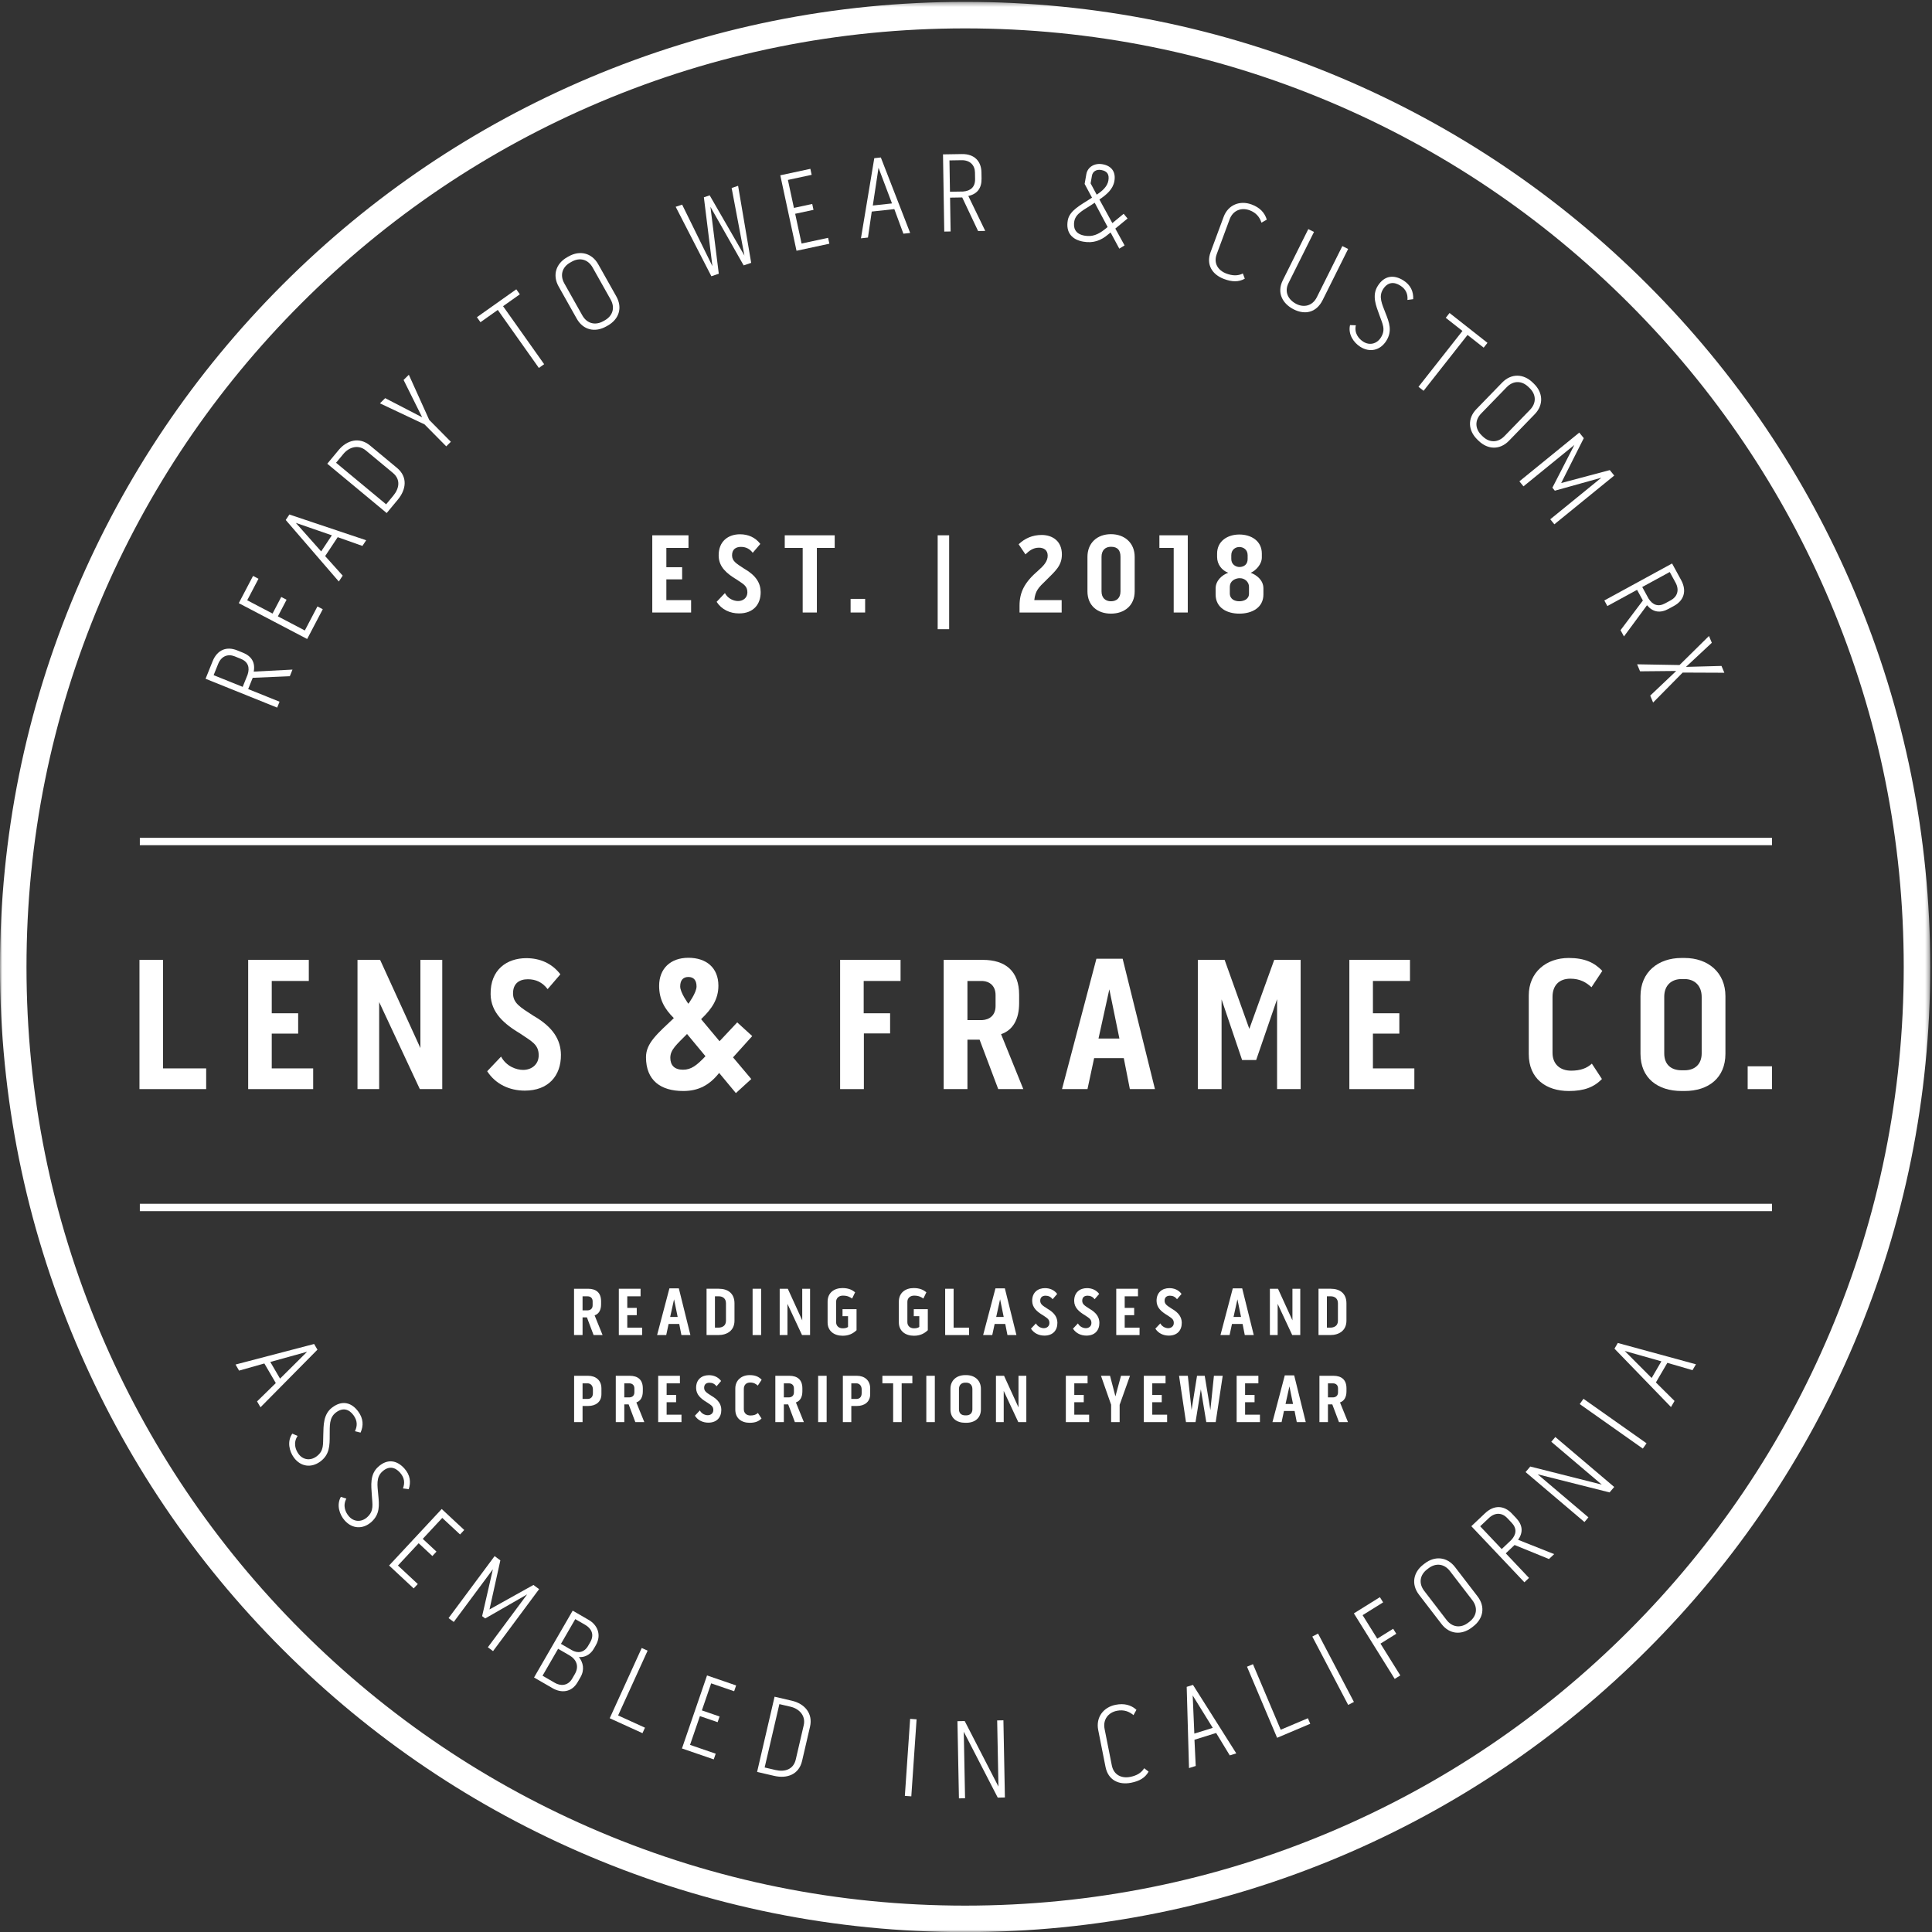 <?xml version="1.0" encoding="UTF-8" standalone="no"?>
<svg width="420px" height="420px" viewBox="0 0 420 420" version="1.1" xmlns="http://www.w3.org/2000/svg" xmlns:xlink="http://www.w3.org/1999/xlink">
    <rect x="0" y="0" width="420" height="420" fill="#333333" stroke="none"/>
    <!-- Generator: Sketch 49.3 (51167) - http://www.bohemiancoding.com/sketch -->
    <title>Page 1</title>
    <desc>Created with Sketch.</desc>
    <defs>
        <polygon id="path-1" points="0 420 419.615 420 419.615 0.385 0 0.385"></polygon>
    </defs>
    <g id="Page-1" stroke="none" stroke-width="1" fill="none" fill-rule="evenodd">
        <g id="L&amp;FCO_Landing_Page_Updated" transform="translate(-510, -123)">
            <g id="Page-1" transform="translate(510, 123)">
                <path d="M60.88,299.701 L66.76,293.863 L58.763,296.078 L60.88,299.701 Z M69.009,293.407 L56.63,305.93 L55.883,304.651 L59.959,300.668 L57.468,296.406 L51.973,297.96 L51.201,296.638 L68.286,292.171 L69.009,293.407 Z" id="Fill-1" fill="#FFFFFF"></path>
                <g id="Group-144" transform="translate(0, 0.025)">
                    <path d="M69.623,317.708 C67.628,319.162 65.333,318.82 63.879,316.826 C62.875,315.45 62.38,313.306 63.543,311.633 L64.701,312.132 C63.715,313.586 64.202,315.093 64.9,316.05 C65.832,317.326 67.432,317.595 68.789,316.606 C70.504,315.355 70.187,313.875 70.277,311.946 C70.34,309.853 70.25,307.383 72.264,305.915 C74.463,304.28 76.483,304.915 77.894,306.849 C78.999,308.364 79.057,309.911 78.381,311.412 L77.155,311.114 C77.724,309.967 77.71,308.816 76.852,307.64 C75.877,306.303 74.56,305.921 73.084,306.997 C71.508,308.146 71.701,309.96 71.674,311.935 C71.683,314.25 71.662,316.19 69.623,317.708" id="Fill-2" fill="#FFFFFF"></path>
                    <path d="M80.74,330.836 C78.896,332.476 76.577,332.359 74.937,330.515 C73.805,329.242 73.104,327.156 74.099,325.377 L75.301,325.762 C74.459,327.305 75.092,328.758 75.879,329.643 C76.929,330.823 78.549,330.935 79.802,329.819 C81.388,328.408 80.931,326.965 80.834,325.036 C80.693,322.948 80.364,320.498 82.227,318.841 C84.257,317.001 86.33,317.437 87.922,319.226 C89.169,320.627 89.376,322.161 88.848,323.721 L87.6,323.543 C88.054,322.345 87.928,321.202 86.96,320.114 C85.861,318.878 84.512,318.625 83.148,319.839 C81.69,321.135 82.058,322.922 82.223,324.89 C82.456,327.194 82.623,329.127 80.74,330.836" id="Fill-4" fill="#FFFFFF"></path>
                    <polygon id="Fill-6" fill="#FFFFFF" points="91.014 335.465 86.506 340.307 90.824 344.327 89.932 345.284 84.585 340.305 96.024 328.02 100.92 332.579 100.011 333.555 96.145 329.955 91.906 334.508 94.887 337.283 93.995 338.24"></polygon>
                    <polygon id="Fill-8" fill="#FFFFFF" points="108.772 339.186 106.411 349.855 115.965 344.529 117.194 345.442 107.184 358.916 106.055 358.078 114.592 346.584 105.482 351.81 104.809 351.31 107.151 341.119 98.644 352.572 97.514 351.734 107.523 338.259"></polygon>
                    <path d="M121.945,357.338 L124.296,358.697 C125.577,359.438 126.98,359.28 127.857,357.763 L128.302,356.993 C129.365,355.156 128.37,353.868 127.237,353.214 L125.058,351.953 L121.945,357.338 Z M124.976,363.88 C125.964,362.17 125.28,360.692 123.763,359.815 L121.328,358.406 L117.943,364.26 L120.656,365.83 C121.767,366.472 123.42,366.572 124.396,364.884 L124.976,363.88 Z M125.852,360.195 C126.765,361.378 127.146,362.939 126.182,364.605 L125.576,365.653 C124.243,367.96 121.97,368.043 120.133,366.981 L116.095,364.646 L124.495,350.117 L128.021,352.155 C129.773,353.168 130.883,355.292 129.511,357.664 L129.066,358.433 C128.3,359.758 126.972,360.33 125.852,360.195 Z" id="Fill-10" fill="#FFFFFF"></path>
                    <polygon id="Fill-12" fill="#FFFFFF" points="140.786 358.818 134.371 372.899 140.211 375.559 139.668 376.75 132.549 373.506 139.506 358.234"></polygon>
                    <polygon id="Fill-14" fill="#FFFFFF" points="152.155 373.041 150.007 379.296 155.587 381.212 155.162 382.45 148.252 380.077 153.703 364.203 160.028 366.376 159.596 367.636 154.6 365.921 152.58 371.803 156.432 373.126 156.007 374.363"></polygon>
                    <path d="M174.721,375.035 C175.208,372.944 173.733,371.436 171.858,371 L169.43,370.436 L166.229,384.211 L168.585,384.759 C170.604,385.228 172.487,384.652 172.995,382.464 L174.721,375.035 Z M172.16,369.702 C174.876,370.333 176.773,372.421 176.091,375.354 L174.366,382.782 C173.673,385.763 171.078,386.681 168.289,386.032 L164.587,385.173 L168.386,368.825 L172.16,369.702 Z" id="Fill-16" fill="#FFFFFF"></path>
                    <polygon id="Fill-18" fill="#FFFFFF" points="197.856 373.642 199.259 373.738 198.111 390.483 196.707 390.387"></polygon>
                    <polygon id="Fill-20" fill="#FFFFFF" points="216.776 373.98 218.133 373.954 218.457 390.732 216.903 390.762 209.517 376.44 209.796 390.9 208.464 390.925 208.14 374.147 209.719 374.116 217.054 388.365"></polygon>
                    <path d="M240.13,375.839 L241.699,383.755 C242.106,385.813 243.779,386.639 245.716,386.255 C247.023,385.996 248.094,385.432 248.74,384.373 L249.692,385.116 C248.91,386.503 247.66,387.179 245.893,387.529 C243.205,388.061 240.898,386.958 240.328,384.077 L238.74,376.064 C238.194,373.304 239.872,371.109 242.512,370.587 C244.375,370.217 245.861,370.602 247.054,371.674 L246.403,372.835 C245.491,372.035 244.296,371.592 242.818,371.884 C240.906,372.263 239.727,373.805 240.13,375.839" id="Fill-22" fill="#FFFFFF"></path>
                    <path d="M263.644,375.597 L259.282,368.552 L259.638,376.843 L263.644,375.597 Z M259.345,366.258 L268.756,381.141 L267.342,381.581 L264.38,376.712 L259.666,378.178 L259.941,383.884 L258.479,384.338 L257.977,366.683 L259.345,366.258 Z" id="Fill-24" fill="#FFFFFF"></path>
                    <polygon id="Fill-26" fill="#FFFFFF" points="272.384 361.754 278.417 376.005 284.327 373.503 284.836 374.708 277.632 377.758 271.089 362.303"></polygon>
                    <polygon id="Fill-28" fill="#FFFFFF" points="285.284 355.75 286.53 355.096 294.329 369.958 293.083 370.612"></polygon>
                    <polygon id="Fill-30" fill="#FFFFFF" points="300.681 348.316 296.219 351.097 299.405 356.208 302.861 354.053 303.54 355.143 300.106 357.284 304.413 364.196 303.199 364.953 294.321 350.71 299.976 347.185"></polygon>
                    <path d="M315.213,341.522 C313.95,339.878 312.107,339.707 310.541,340.91 L310.228,341.151 C308.662,342.354 308.353,344.179 309.617,345.823 L314.474,352.145 C315.737,353.789 317.6,353.945 319.166,352.741 L319.459,352.516 C321.025,351.313 321.335,349.487 320.072,347.843 L315.213,341.522 Z M316.314,340.645 L321.202,347.006 C322.947,349.276 322.469,351.854 320.257,353.553 L319.963,353.779 C317.751,355.478 315.118,355.292 313.373,353.022 L308.486,346.661 C306.741,344.391 307.224,341.778 309.416,340.094 L309.729,339.853 C311.921,338.169 314.585,338.394 316.314,340.645 Z" id="Fill-32" fill="#FFFFFF"></path>
                    <path d="M326.458,336.725 L328.52,334.775 C329.653,333.567 329.811,332.262 328.624,331.007 L327.64,329.967 C326.572,328.838 325.04,328.691 323.695,329.963 L321.777,331.778 L326.458,336.725 Z M330.023,334.712 L337.862,337.827 L336.733,338.895 L329.258,335.843 L327.341,337.658 L332.394,343 L331.39,343.95 L319.857,331.759 L322.833,328.944 C324.805,327.078 326.983,327.226 328.662,329.001 L329.595,329.987 C331.02,331.493 331.168,333.085 330.023,334.712 Z" id="Fill-34" fill="#FFFFFF"></path>
                    <polygon id="Fill-36" fill="#FFFFFF" points="337.236 313.404 338.114 312.368 350.914 323.227 349.908 324.413 334.278 320.476 345.309 329.834 344.447 330.851 331.647 319.992 332.669 318.787 348.21 322.713"></polygon>
                    <polygon id="Fill-38" fill="#FFFFFF" points="343.421 305.21 344.232 304.06 357.946 313.737 357.134 314.886"></polygon>
                    <path d="M361.172,295.916 L353.198,293.662 L359.055,299.54 L361.172,295.916 Z M351.696,291.927 L368.686,296.559 L367.938,297.838 L362.467,296.244 L359.977,300.507 L364.03,304.531 L363.258,305.853 L350.974,293.163 L351.696,291.927 Z" id="Fill-40" fill="#FFFFFF"></path>
                    <path d="M52.759,149.294 L53.82,146.661 C54.346,145.09 53.946,143.838 52.343,143.193 L51.016,142.658 C49.574,142.077 48.119,142.582 47.427,144.299 L46.441,146.749 L52.759,149.294 Z M55.16,145.977 L63.584,145.539 L63.003,146.981 L54.936,147.324 L53.95,149.773 L60.771,152.521 L60.255,153.803 L44.689,147.533 L46.219,143.732 C47.234,141.215 49.274,140.44 51.541,141.353 L52.8,141.86 C54.723,142.635 55.521,144.021 55.16,145.977 Z" id="Fill-42" fill="#FFFFFF"></path>
                    <polygon id="Fill-44" fill="#FFFFFF" points="60.409 133.964 66.269 137.034 69.007 131.809 70.166 132.416 66.774 138.887 51.908 131.097 55.013 125.173 56.193 125.792 53.742 130.47 59.251 133.356 61.141 129.749 62.3 130.356"></polygon>
                    <path d="M72.14,116.349 L64.308,113.642 L69.819,119.846 L72.14,116.349 Z M62.908,111.824 L79.604,117.421 L78.786,118.655 L73.414,116.75 L70.685,120.864 L74.5,125.114 L73.654,126.389 L62.116,113.017 L62.908,111.824 Z" id="Fill-46" fill="#FFFFFF"></path>
                    <path d="M79.54,97.906 C77.887,96.534 75.878,97.176 74.649,98.657 L73.056,100.575 L83.94,109.609 L85.485,107.749 C86.809,106.153 87.138,104.213 85.409,102.778 L79.54,97.906 Z M73.623,97.805 C75.405,95.66 78.121,94.899 80.439,96.823 L86.307,101.695 C88.663,103.651 88.32,106.381 86.491,108.584 L84.064,111.508 L71.148,100.786 L73.623,97.805 Z" id="Fill-48" fill="#FFFFFF"></path>
                    <polygon id="Fill-50" fill="#FFFFFF" points="92.29 92.232 82.594 87.658 83.734 86.529 91.775 90.693 87.736 82.573 88.877 81.444 93.308 91.26 98.011 96.016 97.01 97.006"></polygon>
                    <polygon id="Fill-52" fill="#FFFFFF" points="104.448 70.02 103.677 68.932 112.238 62.868 113.008 63.956 109.362 66.538 118.293 79.147 117.145 79.961 108.214 67.352"></polygon>
                    <path d="M128.834,58.13 C127.817,56.323 126.017,55.892 124.296,56.86 L123.952,57.054 C122.231,58.021 121.665,59.784 122.682,61.591 L126.591,68.54 C127.607,70.346 129.429,70.765 131.15,69.797 L131.472,69.616 C133.193,68.647 133.76,66.885 132.742,65.078 L128.834,58.13 Z M130.048,57.419 L133.981,64.41 C135.385,66.905 134.545,69.388 132.114,70.756 L131.791,70.937 C129.361,72.305 126.78,71.746 125.377,69.25 L121.444,62.259 C120.04,59.764 120.889,57.247 123.299,55.892 L123.643,55.699 C126.052,54.343 128.656,54.945 130.048,57.419 Z" id="Fill-54" fill="#FFFFFF"></path>
                    <polygon id="Fill-56" fill="#FFFFFF" points="154.279 42.443 161.829 55.528 159.052 40.839 160.456 40.367 163.301 57.117 161.662 57.667 154.442 44.94 156.258 59.484 154.644 60.026 146.887 44.929 148.29 44.457 154.873 57.841 153.016 42.868"></polygon>
                    <polygon id="Fill-58" fill="#FFFFFF" points="172.865 46.45 174.255 52.916 180.021 51.677 180.296 52.955 173.155 54.49 169.629 38.083 176.167 36.678 176.448 37.981 171.284 39.09 172.591 45.171 176.572 44.316 176.847 45.594"></polygon>
                    <path d="M193.911,44.197 L190.984,36.447 L189.741,44.651 L193.911,44.197 Z M191.485,34.208 L197.862,50.619 L196.39,50.779 L194.418,45.433 L189.511,45.967 L188.686,51.617 L187.164,51.782 L190.062,34.362 L191.485,34.208 Z" id="Fill-60" fill="#FFFFFF"></path>
                    <path d="M206.515,41.657 L209.353,41.611 C211.005,41.485 212.003,40.629 211.975,38.902 L211.952,37.47 C211.927,35.915 210.896,34.772 209.045,34.802 L206.404,34.845 L206.515,41.657 Z M210.504,42.579 L214.183,50.172 L212.628,50.198 L209.177,42.897 L206.536,42.94 L206.656,50.295 L205.273,50.318 L205,33.534 L209.097,33.468 C211.812,33.423 213.319,35.004 213.359,37.447 L213.38,38.804 C213.414,40.878 212.448,42.152 210.504,42.579 Z" id="Fill-62" fill="#FFFFFF"></path>
                    <path d="M237.088,39.834 L238.411,42.295 C239.74,41.425 240.733,40.471 240.951,39.231 C241.184,37.894 240.711,37.16 239.374,36.927 C238.329,36.744 237.533,37.281 237.381,38.156 L237.088,39.834 Z M240.234,49.779 L240.79,49.324 L237.979,44.048 L237.498,44.365 C235.817,45.524 233.851,46.308 233.541,48.083 C233.311,49.395 233.613,50.826 235.776,51.204 C237.478,51.501 238.724,50.968 240.234,49.779 Z M236.158,37.842 C236.429,36.286 237.942,35.373 239.668,35.675 C241.686,36.028 242.6,37.39 242.26,39.335 C241.941,41.158 240.541,42.291 239.003,43.35 L241.815,48.476 L244.274,46.451 L245.121,47.476 L242.459,49.666 L244.474,53.326 L243.325,54.027 L241.433,50.514 L240.968,50.884 C239.318,52.299 237.662,52.886 235.498,52.509 C233.018,52.075 231.663,50.51 232.122,47.885 C232.497,45.745 234.936,44.543 236.971,43.221 L237.395,42.944 L235.788,39.957 L236.158,37.842 Z" id="Fill-64" fill="#FFFFFF"></path>
                    <path d="M267.309,47.655 L264.507,55.223 C263.779,57.19 264.773,58.769 266.624,59.454 C267.875,59.917 269.082,59.995 270.186,59.43 L270.609,60.561 C269.218,61.335 267.799,61.257 266.109,60.632 C263.541,59.681 262.152,57.535 263.171,54.78 L266.007,47.121 C266.984,44.482 269.562,43.489 272.084,44.424 C273.866,45.083 274.931,46.188 275.388,47.725 L274.226,48.374 C273.866,47.215 273.079,46.213 271.668,45.69 C269.84,45.013 268.029,45.711 267.309,47.655" id="Fill-66" fill="#FFFFFF"></path>
                    <path d="M291.812,53.471 L293.071,54.098 L287.533,65.209 C286.167,67.948 283.707,68.459 281.277,67.247 C278.891,66.059 277.476,63.698 278.875,60.893 L284.412,49.782 L285.649,50.399 L280.111,61.509 C279.109,63.52 280.137,65.218 281.861,66.077 C283.451,66.869 285.316,66.503 286.273,64.581 L291.812,53.471 Z" id="Fill-68" fill="#FFFFFF"></path>
                    <path d="M301.369,74.075 C300.045,76.158 297.783,76.681 295.7,75.357 C294.263,74.444 293.017,72.629 293.488,70.646 L294.749,70.687 C294.362,72.401 295.367,73.625 296.368,74.26 C297.701,75.108 299.289,74.771 300.189,73.355 C301.327,71.563 300.492,70.301 299.87,68.473 C299.162,66.502 298.175,64.237 299.512,62.133 C300.96,59.807 303.073,59.658 305.093,60.942 C306.677,61.949 307.297,63.366 307.217,65.011 L305.967,65.182 C306.076,63.906 305.642,62.84 304.413,62.06 C303.017,61.173 301.651,61.298 300.671,62.84 C299.625,64.486 300.469,66.104 301.166,67.951 C302.022,70.103 302.712,71.916 301.369,74.075" id="Fill-70" fill="#FFFFFF"></path>
                    <polygon id="Fill-72" fill="#FFFFFF" points="314.296 69.066 315.12 68.018 323.363 74.506 322.539 75.553 319.029 72.791 309.473 84.932 308.367 84.062 317.923 71.92"></polygon>
                    <path d="M332.606,89.065 C334.049,87.577 333.952,85.728 332.535,84.353 L332.251,84.078 C330.834,82.703 328.983,82.662 327.54,84.15 L321.989,89.871 C320.545,91.359 320.661,93.224 322.078,94.599 L322.343,94.857 C323.76,96.232 325.611,96.274 327.054,94.786 L332.606,89.065 Z M333.633,90.026 L328.047,95.783 C326.053,97.838 323.434,97.738 321.433,95.796 L321.167,95.538 C319.165,93.596 318.969,90.963 320.962,88.909 L326.547,83.152 C328.541,81.097 331.195,81.197 333.179,83.122 L333.463,83.397 C335.446,85.321 335.61,87.99 333.633,90.026 Z" id="Fill-74" fill="#FFFFFF"></path>
                    <polygon id="Fill-76" fill="#FFFFFF" points="344.301 95.225 339.387 104.983 349.956 102.172 350.922 103.358 337.904 113.952 337.016 112.862 348.12 103.826 338.005 106.648 337.476 105.997 342.255 96.699 331.19 105.704 330.302 104.613 343.32 94.019"></polygon>
                    <path d="M357.009,127.587 L358.369,130.078 C359.248,131.482 360.469,131.968 361.986,131.14 L363.242,130.455 C364.607,129.709 365.14,128.265 364.253,126.641 L362.987,124.323 L357.009,127.587 Z M358.046,131.548 L353.035,138.333 L352.29,136.968 L357.148,130.52 L355.883,128.202 L349.428,131.726 L348.765,130.513 L363.495,122.471 L365.458,126.068 C366.759,128.45 366.061,130.518 363.916,131.689 L362.725,132.34 C360.905,133.333 359.328,133.069 358.046,131.548 Z" id="Fill-78" fill="#FFFFFF"></path>
                    <polygon id="Fill-80" fill="#FFFFFF" points="372.135 139.712 366.513 144.952 374.238 144.745 374.856 146.225 365.799 146.187 359.371 152.7 358.743 151.197 364.395 145.838 356.535 145.914 355.898 144.388 365.114 144.548 371.516 138.232"></polygon>
                    <mask id="mask-2" fill="white">
                        <use xlink:href="#path-1"></use>
                    </mask>
                    <g id="Clip-83"></g>
                    <polygon id="Fill-82" fill="#FFFFFF" mask="url(#mask-2)" points="30.398 183.713 385.217 183.713 385.217 182.109 30.398 182.109"></polygon>
                    <path d="M209.808,414.241 C182.26,414.241 155.538,408.846 130.384,398.207 C106.086,387.93 84.264,373.217 65.523,354.477 C46.783,335.736 32.07,313.914 21.793,289.616 C11.154,264.463 5.759,237.741 5.759,210.193 C5.759,182.645 11.154,155.923 21.793,130.769 C32.071,106.47 46.783,84.648 65.523,65.909 C84.264,47.168 106.086,32.455 130.384,22.179 C155.538,11.539 182.26,6.145 209.808,6.145 C237.355,6.145 264.077,11.539 289.232,22.179 C313.529,32.455 335.351,47.168 354.092,65.909 C372.832,84.648 387.544,106.47 397.822,130.769 C408.461,155.923 413.856,182.645 413.856,210.193 C413.856,237.741 408.461,264.463 397.822,289.616 C387.545,313.914 372.832,335.736 354.092,354.477 C335.351,373.217 313.529,387.93 289.232,398.207 C264.077,408.846 237.355,414.241 209.808,414.241 M403.126,128.525 L403.126,128.525 C392.559,103.541 377.431,81.103 358.163,61.836 C338.896,42.569 316.458,27.441 291.475,16.874 C265.607,5.933 238.13,0.385 209.808,0.385 C181.485,0.385 154.008,5.933 128.14,16.874 C103.157,27.441 80.719,42.569 61.452,61.836 C42.184,81.103 27.057,103.541 16.489,128.525 C5.548,154.393 8.22722821e-05,181.87 8.22722821e-05,210.193 C8.22722821e-05,238.515 5.548,265.992 16.489,291.86 C27.057,316.844 42.184,339.282 61.452,358.549 C80.719,377.817 103.157,392.944 128.14,403.511 C154.008,414.452 181.485,420 209.808,420 C238.13,420 265.607,414.452 291.475,403.511 C316.458,392.944 338.896,377.817 358.163,358.549 C377.431,339.282 392.559,316.844 403.126,291.86 C414.067,265.992 419.615,238.515 419.615,210.193 C419.615,181.87 414.067,154.393 403.126,128.525" id="Fill-84" fill="#FFFFFF" mask="url(#mask-2)"></path>
                    <polygon id="Fill-85" fill="#FFFFFF" mask="url(#mask-2)" points="35.442 208.642 35.442 232.233 44.82 232.233 44.82 236.736 30.319 236.736 30.319 208.642"></polygon>
                    <polygon id="Fill-86" fill="#FFFFFF" mask="url(#mask-2)" points="59.075 224.673 59.075 232.233 68.081 232.233 68.081 236.736 53.951 236.736 53.951 208.642 67.131 208.642 67.131 213.229 59.075 213.229 59.075 220.252 64.817 220.252 64.817 224.673"></polygon>
                    <polygon id="Fill-87" fill="#FFFFFF" mask="url(#mask-2)" points="91.392 208.642 96.143 208.642 96.143 236.736 91.268 236.736 82.427 217.815 82.427 236.736 77.717 236.736 77.717 208.642 82.633 208.642 91.392 227.813"></polygon>
                    <path d="M121.941,229.258 C121.983,233.886 119.173,237.067 114.092,237.067 C110.745,237.067 107.729,235.662 105.911,232.853 L108.927,229.672 C110.084,231.82 112.274,232.564 113.72,232.564 C115.496,232.564 117.107,231.448 117.107,229.383 C117.107,227.028 115.579,226.367 113.224,224.755 C109.589,222.566 106.738,220.169 106.655,216.121 C106.572,210.75 110.208,208.271 114.422,208.271 C117.355,208.271 119.999,209.386 121.818,211.783 L119.049,215.005 C117.892,213.477 116.447,212.857 114.752,212.857 C112.893,212.857 111.53,213.766 111.53,215.914 C111.53,218.062 113.1,218.93 115.951,220.789 C120.288,223.268 121.9,226.077 121.941,229.258" id="Fill-88" fill="#FFFFFF" mask="url(#mask-2)"></path>
                    <polygon id="Fill-89" fill="#FFFFFF" mask="url(#mask-2)" points="195.773 213.229 187.758 213.229 187.758 220.252 193.501 220.252 193.501 224.632 187.799 224.632 187.799 236.736 182.635 236.736 182.635 208.642 195.773 208.642"></polygon>
                    <path d="M210.313,221.739 L213.494,221.739 C215.105,221.657 216.427,220.707 216.427,218.682 L216.427,216.286 C216.427,214.344 215.188,213.229 213.329,213.229 L210.313,213.229 L210.313,221.739 Z M217.625,224.797 L222.459,236.736 L217.006,236.736 L212.957,225.995 L210.313,225.995 L210.313,236.736 L205.148,236.736 L205.148,208.643 L213.659,208.643 C218.534,208.643 221.55,211.039 221.55,216.245 L221.55,218.063 C221.55,221.574 220.187,223.929 217.625,224.797 Z" id="Fill-90" fill="#FFFFFF" mask="url(#mask-2)"></path>
                    <path d="M243.349,225.747 L241.16,215.046 L238.805,225.747 L243.349,225.747 Z M244.052,208.395 L251.075,236.737 L245.622,236.737 L244.3,230.002 L237.855,230.002 L236.409,236.737 L230.873,236.737 L238.35,208.395 L244.052,208.395 Z" id="Fill-91" fill="#FFFFFF" mask="url(#mask-2)"></path>
                    <polygon id="Fill-92" fill="#FFFFFF" mask="url(#mask-2)" points="266.222 208.642 271.593 223.64 277.005 208.642 282.748 208.642 282.748 236.736 277.625 236.736 277.625 217.195 273.081 230.415 270.023 230.415 265.561 217.236 265.561 236.736 260.397 236.736 260.397 208.642"></polygon>
                    <polygon id="Fill-93" fill="#FFFFFF" mask="url(#mask-2)" points="298.462 224.673 298.462 232.233 307.468 232.233 307.468 236.736 293.338 236.736 293.338 208.642 306.518 208.642 306.518 213.229 298.462 213.229 298.462 220.252 304.204 220.252 304.204 224.673"></polygon>
                    <path d="M337.505,216.699 L337.505,228.845 C337.505,231.365 339.199,232.729 341.554,232.729 C343.661,232.729 345.024,232.151 346.057,231.2 L348.247,234.547 C346.512,236.324 344.363,237.15 341.059,237.15 C336.101,237.15 332.341,234.465 332.341,229.135 L332.341,216.368 C332.341,211.328 336.142,208.23 341.017,208.23 C344.488,208.23 346.595,209.221 348.329,211.039 L345.975,214.592 C344.859,213.559 343.496,212.733 341.389,212.733 C338.91,212.733 337.505,214.22 337.505,216.699" id="Fill-94" fill="#FFFFFF" mask="url(#mask-2)"></path>
                    <path d="M369.93,216.699 C369.93,214.22 368.36,212.815 366.211,212.815 L365.55,212.815 C363.361,212.815 361.791,214.179 361.791,216.658 L361.791,228.969 C361.791,231.365 363.237,232.646 365.592,232.646 L366.211,232.646 C368.443,232.646 369.93,231.324 369.93,228.969 L369.93,216.699 Z M375.094,216.534 L375.094,229.052 C375.094,234.299 371.417,237.15 366.211,237.15 L365.592,237.15 C360.344,237.15 356.627,234.34 356.627,229.052 L356.627,216.534 C356.627,211.287 360.469,208.23 365.55,208.23 L366.211,208.23 C371.293,208.23 375.094,211.37 375.094,216.534 Z" id="Fill-95" fill="#FFFFFF" mask="url(#mask-2)"></path>
                    <polygon id="Fill-96" fill="#FFFFFF" mask="url(#mask-2)" points="379.928 236.736 385.217 236.736 385.217 231.779 379.928 231.779"></polygon>
                    <path d="M153.282,229.672 C151.463,231.572 150.265,232.523 148.489,232.523 C146.63,232.523 145.721,231.572 145.721,229.92 C145.721,228.143 147.126,227.028 149.356,224.755 L153.364,229.589 L153.282,229.672 Z M151.422,214.426 C151.422,215.79 149.646,218.186 149.646,218.186 C149.646,218.186 147.869,215.79 147.869,214.426 C147.869,213.022 148.54,212.361 149.646,212.361 C150.752,212.361 151.422,213.022 151.422,214.426 Z M163.527,225.209 L160.264,222.235 L156.421,226.325 L152.414,221.533 L152.662,221.285 C154.686,219.302 156.173,217.236 156.173,214.261 C156.173,210.337 153.53,208.188 149.646,208.188 C145.762,208.188 143.29,210.547 143.29,214.283 C143.29,217.246 144.479,219.324 146.489,221.301 C142.986,224.638 140.433,226.702 140.433,229.796 C140.433,234.836 143.614,237.15 148.53,237.15 C151.835,237.15 154.232,235.869 156.297,233.266 L156.339,233.225 L159.974,237.604 L163.321,234.547 L159.355,229.837 L163.527,225.209 Z" id="Fill-97" fill="#FFFFFF" mask="url(#mask-2)"></path>
                    <path d="M126.643,284.831 L127.783,284.831 C128.361,284.802 128.834,284.461 128.834,283.735 L128.834,282.876 C128.834,282.181 128.39,281.781 127.724,281.781 L126.643,281.781 L126.643,284.831 Z M129.263,285.927 L130.997,290.206 L129.042,290.206 L127.591,286.356 L126.643,286.356 L126.643,290.206 L124.792,290.206 L124.792,280.138 L127.842,280.138 C129.59,280.138 130.67,280.996 130.67,282.862 L130.67,283.514 C130.67,284.772 130.182,285.616 129.263,285.927 Z" id="Fill-98" fill="#FFFFFF" mask="url(#mask-2)"></path>
                    <polygon id="Fill-99" fill="#FFFFFF" mask="url(#mask-2)" points="136.365 285.882 136.365 288.592 139.593 288.592 139.593 290.206 134.528 290.206 134.528 280.137 139.253 280.137 139.253 281.78 136.365 281.78 136.365 284.298 138.423 284.298 138.423 285.882"></polygon>
                    <path d="M147.318,286.267 L146.534,282.432 L145.69,286.267 L147.318,286.267 Z M147.571,280.048 L150.088,290.206 L148.133,290.206 L147.659,287.793 L145.349,287.793 L144.831,290.206 L142.847,290.206 L145.527,280.048 L147.571,280.048 Z" id="Fill-100" fill="#FFFFFF" mask="url(#mask-2)"></path>
                    <path d="M157.819,283.277 C157.819,282.255 157.109,281.78 156.265,281.78 L155.421,281.78 L155.421,288.592 L156.147,288.592 C157.065,288.592 157.819,288.162 157.819,287.097 L157.819,283.277 Z M156.265,280.137 C158.234,280.137 159.671,281.144 159.671,283.306 L159.671,287.067 C159.671,289.214 158.086,290.206 156.147,290.206 L153.6,290.206 L153.6,280.137 L156.265,280.137 Z" id="Fill-101" fill="#FFFFFF" mask="url(#mask-2)"></path>
                    <polygon id="Fill-102" fill="#FFFFFF" mask="url(#mask-2)" points="163.609 290.206 165.46 290.206 165.46 280.138 163.609 280.138"></polygon>
                    <polygon id="Fill-103" fill="#FFFFFF" mask="url(#mask-2)" points="174.399 280.138 176.103 280.138 176.103 290.206 174.355 290.206 171.186 283.424 171.186 290.206 169.498 290.206 169.498 280.138 171.26 280.138 174.399 287.008"></polygon>
                    <path d="M183.157,284.579 L186.206,284.579 L186.206,289.155 C185.422,289.895 184.504,290.354 183.185,290.354 C181.335,290.354 179.914,289.332 179.914,287.452 L179.914,282.936 C179.914,281.025 181.32,279.989 183.141,279.989 C184.445,279.989 185.244,280.374 185.895,280.907 L185.244,282.269 C184.711,281.914 184.237,281.633 183.215,281.633 C182.431,281.633 181.764,282.121 181.764,282.98 L181.764,287.422 C181.764,288.207 182.357,288.74 183.185,288.74 C183.705,288.74 184.074,288.651 184.355,288.444 L184.355,286.105 L183.157,286.105 L183.157,284.579 Z" id="Fill-104" fill="#FFFFFF" mask="url(#mask-2)"></path>
                    <path d="M198.646,284.579 L201.697,284.579 L201.697,289.155 C200.912,289.895 199.993,290.354 198.676,290.354 C196.825,290.354 195.403,289.332 195.403,287.452 L195.403,282.936 C195.403,281.025 196.81,279.989 198.632,279.989 C199.935,279.989 200.734,280.374 201.386,280.907 L200.734,282.269 C200.201,281.914 199.727,281.633 198.706,281.633 C197.921,281.633 197.255,282.121 197.255,282.98 L197.255,287.422 C197.255,288.207 197.847,288.74 198.676,288.74 C199.194,288.74 199.564,288.651 199.846,288.444 L199.846,286.105 L198.646,286.105 L198.646,284.579 Z" id="Fill-105" fill="#FFFFFF" mask="url(#mask-2)"></path>
                    <polygon id="Fill-106" fill="#FFFFFF" mask="url(#mask-2)" points="207.306 280.138 207.306 288.592 210.668 288.592 210.668 290.206 205.471 290.206 205.471 280.138"></polygon>
                    <path d="M218.196,286.267 L217.411,282.432 L216.567,286.267 L218.196,286.267 Z M218.447,280.048 L220.964,290.206 L219.01,290.206 L218.536,287.793 L216.226,287.793 L215.708,290.206 L213.724,290.206 L216.404,280.048 L218.447,280.048 Z" id="Fill-107" fill="#FFFFFF" mask="url(#mask-2)"></path>
                    <path d="M229.868,287.526 C229.882,289.184 228.876,290.324 227.054,290.324 C225.855,290.324 224.774,289.821 224.122,288.814 L225.203,287.674 C225.618,288.444 226.403,288.71 226.921,288.71 C227.558,288.71 228.135,288.311 228.135,287.57 C228.135,286.727 227.587,286.489 226.743,285.912 C225.44,285.127 224.419,284.268 224.389,282.817 C224.359,280.892 225.663,280.004 227.172,280.004 C228.224,280.004 229.171,280.404 229.823,281.262 L228.831,282.418 C228.417,281.87 227.899,281.647 227.291,281.647 C226.625,281.647 226.136,281.973 226.136,282.743 C226.136,283.514 226.699,283.825 227.72,284.491 C229.275,285.379 229.853,286.386 229.868,287.526" id="Fill-108" fill="#FFFFFF" mask="url(#mask-2)"></path>
                    <path d="M238.997,287.526 C239.013,289.184 238.005,290.324 236.184,290.324 C234.985,290.324 233.903,289.821 233.252,288.814 L234.333,287.674 C234.748,288.444 235.533,288.71 236.051,288.71 C236.688,288.71 237.265,288.311 237.265,287.57 C237.265,286.727 236.717,286.489 235.873,285.912 C234.57,285.127 233.548,284.268 233.519,282.817 C233.489,280.892 234.792,280.004 236.303,280.004 C237.354,280.004 238.302,280.404 238.953,281.262 L237.961,282.418 C237.546,281.87 237.028,281.647 236.421,281.647 C235.755,281.647 235.266,281.973 235.266,282.743 C235.266,283.514 235.829,283.825 236.85,284.491 C238.405,285.379 238.983,286.386 238.997,287.526" id="Fill-109" fill="#FFFFFF" mask="url(#mask-2)"></path>
                    <polygon id="Fill-110" fill="#FFFFFF" mask="url(#mask-2)" points="244.501 285.882 244.501 288.592 247.728 288.592 247.728 290.206 242.664 290.206 242.664 280.137 247.389 280.137 247.389 281.78 244.501 281.78 244.501 284.298 246.559 284.298 246.559 285.882"></polygon>
                    <path d="M256.906,287.526 C256.92,289.184 255.914,290.324 254.092,290.324 C252.893,290.324 251.812,289.821 251.161,288.814 L252.241,287.674 C252.656,288.444 253.441,288.71 253.959,288.71 C254.596,288.71 255.173,288.311 255.173,287.57 C255.173,286.727 254.625,286.489 253.781,285.912 C252.478,285.127 251.457,284.268 251.428,282.817 C251.398,280.892 252.701,280.004 254.21,280.004 C255.262,280.004 256.21,280.404 256.861,281.262 L255.869,282.418 C255.455,281.87 254.937,281.647 254.329,281.647 C253.663,281.647 253.174,281.973 253.174,282.743 C253.174,283.514 253.737,283.825 254.758,284.491 C256.313,285.379 256.891,286.386 256.906,287.526" id="Fill-111" fill="#FFFFFF" mask="url(#mask-2)"></path>
                    <path d="M269.789,286.267 L269.005,282.432 L268.161,286.267 L269.789,286.267 Z M270.041,280.048 L272.558,290.206 L270.604,290.206 L270.13,287.793 L267.82,287.793 L267.302,290.206 L265.318,290.206 L267.998,280.048 L270.041,280.048 Z" id="Fill-112" fill="#FFFFFF" mask="url(#mask-2)"></path>
                    <polygon id="Fill-113" fill="#FFFFFF" mask="url(#mask-2)" points="280.964 280.138 282.667 280.138 282.667 290.206 280.919 290.206 277.751 283.424 277.751 290.206 276.063 290.206 276.063 280.138 277.825 280.138 280.964 287.008"></polygon>
                    <path d="M290.854,283.277 C290.854,282.255 290.143,281.78 289.299,281.78 L288.455,281.78 L288.455,288.592 L289.18,288.592 C290.099,288.592 290.854,288.162 290.854,287.097 L290.854,283.277 Z M289.299,280.137 C291.268,280.137 292.705,281.144 292.705,283.306 L292.705,287.067 C292.705,289.214 291.12,290.206 289.18,290.206 L286.633,290.206 L286.633,280.137 L289.299,280.137 Z" id="Fill-114" fill="#FFFFFF" mask="url(#mask-2)"></path>
                    <path d="M128.894,302.022 C128.894,301.192 128.376,300.703 127.753,300.703 L126.643,300.703 L126.643,304.094 L127.753,304.094 C128.36,304.094 128.894,303.739 128.894,302.851 L128.894,302.022 Z M127.857,299.06 C129.516,299.06 130.744,300.037 130.744,301.799 L130.744,303.058 C130.744,304.775 129.456,305.619 127.902,305.619 L126.643,305.619 L126.643,309.129 L124.807,309.129 L124.807,299.06 L127.857,299.06 Z" id="Fill-115" fill="#FFFFFF" mask="url(#mask-2)"></path>
                    <path d="M135.716,303.754 L136.856,303.754 C137.434,303.724 137.908,303.384 137.908,302.658 L137.908,301.799 C137.908,301.103 137.463,300.703 136.797,300.703 L135.716,300.703 L135.716,303.754 Z M138.337,304.85 L140.07,309.129 L138.115,309.129 L136.664,305.279 L135.716,305.279 L135.716,309.129 L133.866,309.129 L133.866,299.06 L136.915,299.06 C138.663,299.06 139.744,299.918 139.744,301.785 L139.744,302.436 C139.744,303.694 139.255,304.539 138.337,304.85 Z" id="Fill-116" fill="#FFFFFF" mask="url(#mask-2)"></path>
                    <polygon id="Fill-117" fill="#FFFFFF" mask="url(#mask-2)" points="144.92 304.805 144.92 307.515 148.148 307.515 148.148 309.129 143.083 309.129 143.083 299.06 147.808 299.06 147.808 300.703 144.92 300.703 144.92 303.22 146.978 303.22 146.978 304.805"></polygon>
                    <path d="M156.807,306.449 C156.821,308.107 155.815,309.247 153.993,309.247 C152.794,309.247 151.713,308.744 151.062,307.737 L152.142,306.596 C152.557,307.367 153.342,307.633 153.86,307.633 C154.497,307.633 155.074,307.233 155.074,306.493 C155.074,305.649 154.526,305.412 153.682,304.834 C152.379,304.05 151.358,303.191 151.329,301.74 C151.298,299.815 152.602,298.927 154.111,298.927 C155.163,298.927 156.111,299.326 156.762,300.185 L155.77,301.34 C155.356,300.792 154.838,300.57 154.23,300.57 C153.564,300.57 153.075,300.896 153.075,301.666 C153.075,302.436 153.638,302.747 154.659,303.413 C156.214,304.302 156.792,305.309 156.807,306.449" id="Fill-118" fill="#FFFFFF" mask="url(#mask-2)"></path>
                    <path d="M161.7,301.947 L161.7,306.301 C161.7,307.204 162.307,307.692 163.151,307.692 C163.906,307.692 164.395,307.485 164.765,307.144 L165.549,308.344 C164.928,308.98 164.158,309.277 162.974,309.277 C161.196,309.277 159.849,308.314 159.849,306.404 L159.849,301.829 C159.849,300.022 161.212,298.911 162.958,298.911 C164.202,298.911 164.957,299.267 165.579,299.918 L164.735,301.192 C164.335,300.822 163.847,300.526 163.092,300.526 C162.203,300.526 161.7,301.059 161.7,301.947" id="Fill-119" fill="#FFFFFF" mask="url(#mask-2)"></path>
                    <path d="M170.401,303.754 L171.541,303.754 C172.119,303.724 172.593,303.384 172.593,302.658 L172.593,301.799 C172.593,301.103 172.149,300.703 171.483,300.703 L170.401,300.703 L170.401,303.754 Z M173.022,304.85 L174.755,309.129 L172.8,309.129 L171.349,305.279 L170.401,305.279 L170.401,309.129 L168.551,309.129 L168.551,299.06 L171.601,299.06 C173.348,299.06 174.429,299.918 174.429,301.785 L174.429,302.436 C174.429,303.694 173.941,304.539 173.022,304.85 Z" id="Fill-120" fill="#FFFFFF" mask="url(#mask-2)"></path>
                    <polygon id="Fill-121" fill="#FFFFFF" mask="url(#mask-2)" points="177.854 309.129 179.704 309.129 179.704 299.06 177.854 299.06"></polygon>
                    <path d="M187.318,302.022 C187.318,301.192 186.8,300.703 186.179,300.703 L185.068,300.703 L185.068,304.094 L186.179,304.094 C186.786,304.094 187.318,303.739 187.318,302.851 L187.318,302.022 Z M186.282,299.06 C187.94,299.06 189.17,300.037 189.17,301.799 L189.17,303.058 C189.17,304.775 187.881,305.619 186.326,305.619 L185.068,305.619 L185.068,309.129 L183.231,309.129 L183.231,299.06 L186.282,299.06 Z" id="Fill-122" fill="#FFFFFF" mask="url(#mask-2)"></path>
                    <polygon id="Fill-123" fill="#FFFFFF" mask="url(#mask-2)" points="191.823 300.703 191.823 299.06 198.338 299.06 198.338 300.703 196.014 300.703 196.014 309.129 194.162 309.129 194.162 300.703"></polygon>
                    <polygon id="Fill-124" fill="#FFFFFF" mask="url(#mask-2)" points="201.373 309.129 203.223 309.129 203.223 299.06 201.373 299.06"></polygon>
                    <path d="M211.389,301.947 C211.389,301.059 210.826,300.555 210.056,300.555 L209.819,300.555 C209.034,300.555 208.471,301.044 208.471,301.933 L208.471,306.345 C208.471,307.204 208.99,307.663 209.834,307.663 L210.056,307.663 C210.855,307.663 211.389,307.188 211.389,306.345 L211.389,301.947 Z M213.24,301.888 L213.24,306.375 C213.24,308.255 211.921,309.277 210.056,309.277 L209.834,309.277 C207.953,309.277 206.62,308.27 206.62,306.375 L206.62,301.888 C206.62,300.007 207.997,298.911 209.819,298.911 L210.056,298.911 C211.877,298.911 213.24,300.037 213.24,301.888 Z" id="Fill-125" fill="#FFFFFF" mask="url(#mask-2)"></path>
                    <polygon id="Fill-126" fill="#FFFFFF" mask="url(#mask-2)" points="221.412 299.06 223.116 299.06 223.116 309.129 221.368 309.129 218.199 302.347 218.199 309.129 216.512 309.129 216.512 299.06 218.273 299.06 221.412 305.93"></polygon>
                    <polygon id="Fill-127" fill="#FFFFFF" mask="url(#mask-2)" points="233.541 304.805 233.541 307.515 236.77 307.515 236.77 309.129 231.705 309.129 231.705 299.06 236.429 299.06 236.429 300.703 233.541 300.703 233.541 303.22 235.6 303.22 235.6 304.805"></polygon>
                    <polygon id="Fill-128" fill="#FFFFFF" mask="url(#mask-2)" points="241.548 305.353 239.342 299.06 241.312 299.06 242.482 303.531 243.696 299.06 245.65 299.06 243.399 305.368 243.399 309.129 241.548 309.129"></polygon>
                    <polygon id="Fill-129" fill="#FFFFFF" mask="url(#mask-2)" points="250.493 304.805 250.493 307.515 253.721 307.515 253.721 309.129 248.657 309.129 248.657 299.06 253.381 299.06 253.381 300.703 250.493 300.703 250.493 303.22 252.551 303.22 252.551 304.805"></polygon>
                    <polygon id="Fill-130" fill="#FFFFFF" mask="url(#mask-2)" points="261.897 299.06 263.125 306.523 263.896 299.06 265.806 299.06 264.281 309.129 262.238 309.129 261.053 301.992 259.898 309.129 257.825 309.129 256.315 299.06 258.224 299.06 259.039 306.493 260.224 299.06"></polygon>
                    <polygon id="Fill-131" fill="#FFFFFF" mask="url(#mask-2)" points="270.671 304.805 270.671 307.515 273.9 307.515 273.9 309.129 268.836 309.129 268.836 299.06 273.559 299.06 273.559 300.703 270.671 300.703 270.671 303.22 272.73 303.22 272.73 304.805"></polygon>
                    <path d="M281.092,305.19 L280.308,301.355 L279.463,305.19 L281.092,305.19 Z M281.344,298.971 L283.861,309.129 L281.907,309.129 L281.433,306.715 L279.123,306.715 L278.605,309.129 L276.621,309.129 L279.301,298.971 L281.344,298.971 Z" id="Fill-132" fill="#FFFFFF" mask="url(#mask-2)"></path>
                    <path d="M288.684,303.754 L289.824,303.754 C290.402,303.724 290.875,303.384 290.875,302.658 L290.875,301.799 C290.875,301.103 290.43,300.703 289.764,300.703 L288.684,300.703 L288.684,303.754 Z M291.305,304.85 L293.037,309.129 L291.082,309.129 L289.631,305.279 L288.684,305.279 L288.684,309.129 L286.833,309.129 L286.833,299.06 L289.883,299.06 C291.63,299.06 292.711,299.918 292.711,301.785 L292.711,302.436 C292.711,303.694 292.222,304.539 291.305,304.85 Z" id="Fill-133" fill="#FFFFFF" mask="url(#mask-2)"></path>
                    <polygon id="Fill-134" fill="#FFFFFF" mask="url(#mask-2)" points="30.398 263.27 385.217 263.27 385.217 261.666 30.398 261.666"></polygon>
                    <polygon id="Fill-135" fill="#FFFFFF" mask="url(#mask-2)" points="144.86 125.922 144.86 130.438 150.24 130.438 150.24 133.129 141.8 133.129 141.8 116.346 149.672 116.346 149.672 119.085 144.86 119.085 144.86 123.281 148.291 123.281 148.291 125.922"></polygon>
                    <path d="M165.362,128.661 C165.388,131.426 163.709,133.326 160.673,133.326 C158.674,133.326 156.872,132.487 155.787,130.809 L157.588,128.908 C158.279,130.192 159.587,130.636 160.451,130.636 C161.513,130.636 162.475,129.969 162.475,128.735 C162.475,127.328 161.562,126.934 160.155,125.971 C157.983,124.663 156.28,123.232 156.231,120.813 C156.181,117.604 158.353,116.123 160.871,116.123 C162.623,116.123 164.203,116.79 165.288,118.221 L163.635,120.147 C162.944,119.233 162.08,118.863 161.068,118.863 C159.957,118.863 159.143,119.406 159.143,120.69 C159.143,121.973 160.081,122.491 161.784,123.602 C164.376,125.082 165.338,126.761 165.362,128.661" id="Fill-136" fill="#FFFFFF" mask="url(#mask-2)"></path>
                    <polygon id="Fill-137" fill="#FFFFFF" mask="url(#mask-2)" points="170.598 119.085 170.598 116.345 181.457 116.345 181.457 119.085 177.582 119.085 177.582 133.129 174.497 133.129 174.497 119.085"></polygon>
                    <polygon id="Fill-138" fill="#FFFFFF" mask="url(#mask-2)" points="184.913 133.128 188.072 133.128 188.072 130.167 184.913 130.167"></polygon>
                    <polygon id="Fill-139" fill="#FFFFFF" mask="url(#mask-2)" points="203.843 136.756 206.336 136.756 206.336 116.345 203.843 116.345"></polygon>
                    <path d="M224.847,130.438 L230.795,130.438 L230.795,133.128 L221.638,133.128 L221.638,131.648 C221.638,128.711 222.724,126.564 225.686,124.021 C226.92,122.935 227.759,121.997 227.759,120.763 C227.759,119.554 226.895,119.036 225.859,119.036 C224.6,119.036 223.736,119.702 222.922,120.492 L221.441,118.295 C222.799,117.012 224.427,116.272 226.451,116.272 C228.771,116.272 230.844,117.579 230.844,120.492 C230.844,122.96 229.437,124.095 227.413,126.119 C225.735,127.723 225.069,128.414 224.847,130.438" id="Fill-140" fill="#FFFFFF" mask="url(#mask-2)"></path>
                    <path d="M243.585,121.035 C243.585,119.604 242.968,118.838 241.512,118.838 C240.278,118.838 239.463,119.604 239.463,121.035 L239.463,128.538 C239.463,129.945 240.302,130.685 241.512,130.685 C242.746,130.685 243.585,129.969 243.585,128.538 L243.585,121.035 Z M246.67,121.035 L246.67,128.538 C246.67,131.623 244.424,133.375 241.512,133.375 C238.55,133.375 236.403,131.598 236.403,128.538 L236.403,121.035 C236.403,117.975 238.55,116.099 241.512,116.099 C244.449,116.099 246.67,117.975 246.67,121.035 Z" id="Fill-141" fill="#FFFFFF" mask="url(#mask-2)"></path>
                    <polygon id="Fill-142" fill="#FFFFFF" mask="url(#mask-2)" points="255.151 119.085 252.041 119.085 252.041 116.345 258.211 116.345 258.211 133.129 255.151 133.129"></polygon>
                    <path d="M269.3,123.232 L269.621,123.232 C270.46,123.157 271.226,122.664 271.226,121.504 L271.226,120.665 C271.226,119.455 270.288,118.888 269.424,118.888 C268.56,118.888 267.672,119.48 267.672,120.665 L267.672,121.504 C267.672,122.565 268.486,123.157 269.3,123.232 Z M271.522,127.551 C271.522,126.391 270.485,125.675 269.621,125.675 L269.276,125.675 C268.387,125.774 267.351,126.316 267.351,127.551 L267.351,128.957 C267.351,130.241 268.412,130.685 269.424,130.685 C270.387,130.685 271.522,130.241 271.522,129.031 L271.522,127.551 Z M271.892,124.49 C273.126,124.959 274.656,126.045 274.656,127.896 L274.656,129.204 C274.656,132.067 272.188,133.375 269.424,133.375 C266.635,133.375 264.266,132.043 264.266,129.204 L264.266,127.896 C264.266,126.193 265.673,124.959 267.005,124.49 C265.598,123.972 264.587,122.639 264.587,121.06 L264.587,120.319 C264.587,117.604 266.857,116.173 269.424,116.173 C272.016,116.173 274.311,117.58 274.311,120.319 L274.311,121.158 C274.311,122.664 272.978,124.046 271.892,124.49 Z" id="Fill-143" fill="#FFFFFF" mask="url(#mask-2)"></path>
                </g>
            </g>
        </g>
    </g>
</svg>